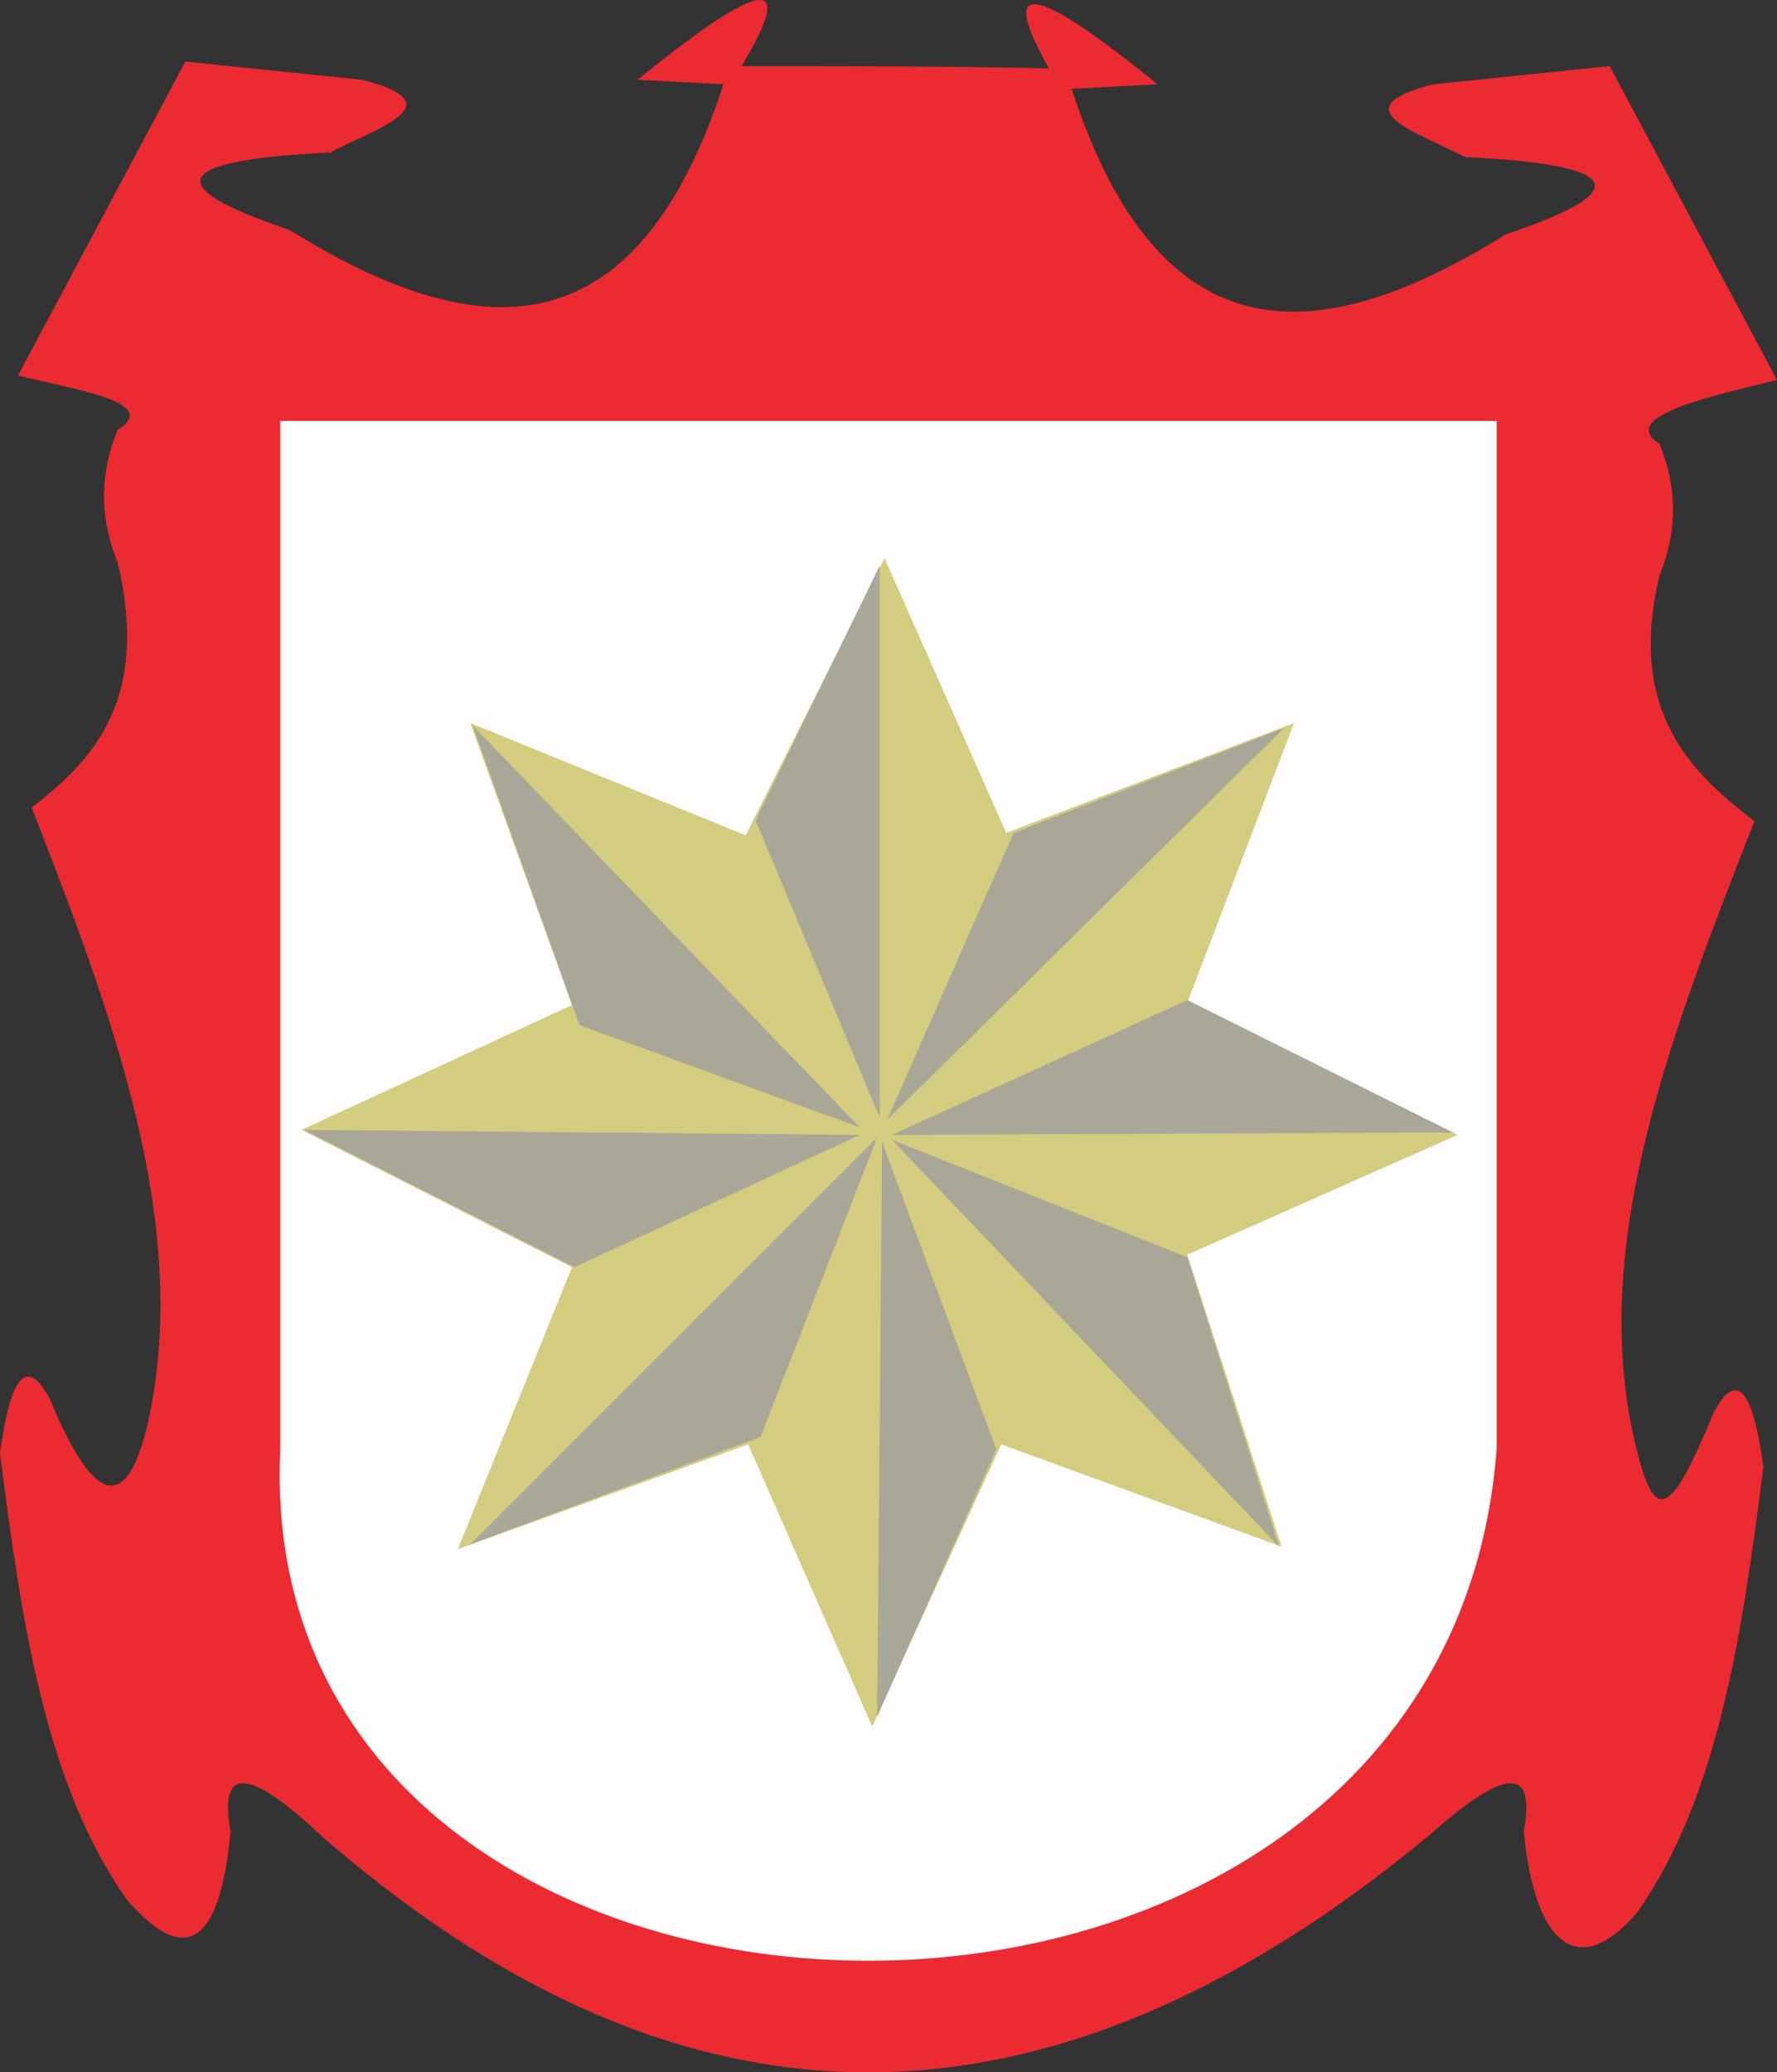 <?xml version="1.0" encoding="ISO-8859-1" standalone="yes"?>
<svg width="576.153" height="671.674">
  <rect width="100%" height="100%" fill="#333333" stroke="none"/>
  <defs> 
    <marker id="ArrowEnd" viewBox="0 0 10 10" refX="0" refY="5" 
     markerUnits="strokeWidth" 
     markerWidth="4" 
     markerHeight="3" 
     orient="auto"> 
        <path d="M 0 0 L 10 5 L 0 10 z" /> 
    </marker>
    <marker id="ArrowStart" viewBox="0 0 10 10" refX="10" refY="5" 
     markerUnits="strokeWidth" 
     markerWidth="4" 
     markerHeight="3" 
     orient="auto"> 
        <path d="M 10 0 L 0 5 L 10 10 z" /> 
    </marker> </defs>
<g>
<path style="stroke:none; fill-rule:evenodd; fill:#ec2a32" d="M 340.121 22.163C 323.504 -7.075 334.743 -5.602 375.301 27.32C 366.02 27.808 356.735 28.3 347.45 28.792C 376.27 117.296 428.075 113.351 488.188 75.968C 530.703 61.718 526.305 53.363 474.996 50.906C 460.11 43.046 433.754 35.183 464.735 27.32C 483.793 25.355 502.852 23.39 521.911 21.425C 539.989 55.331 558.071 89.242 576.153 123.152C 557.063 127.999 523.77 134.749 538.035 143.792C 543.899 158.042 543.899 172.292 538.035 186.546C 527.7 230.351 547.762 249.98 568.821 266.16C 542.547 333.374 516.043 400.468 529.239 463.718C 536.078 495.167 540.965 493.202 555.625 457.824C 562.953 444.066 568.328 449.96 571.75 475.515C 564.852 529.132 557.34 582.253 530.703 619.996C 511.645 642.109 497.477 630.312 494.055 593.46C 497.961 572.331 488.192 572.824 463.27 594.933C 332.18 703.543 214.161 690.765 104.086 594.933C 80.633 572.82 70.856 572.327 74.766 593.46C 71.348 630.316 60.109 637.687 41.047 615.574C 14.414 577.835 6.898 524.71 0 471.093C 3.418 445.538 8.793 439.644 16.125 453.402C 30.781 488.784 41.535 490.749 48.375 459.296C 61.57 396.05 36.531 328.956 10.258 261.738C 31.317 245.562 48.449 225.933 38.113 182.124C 32.25 167.874 32.25 153.62 38.113 139.37C 52.379 130.331 24.953 126.531 5.859 121.683C 23.938 87.777 42.02 53.867 60.102 19.956C 79.156 21.921 98.215 23.886 117.278 25.851C 148.258 33.71 121.903 41.574 107.016 49.437C 55.707 51.89 51.309 60.245 93.825 74.499C 153.938 111.878 205.743 115.82 234.563 27.324C 225.282 26.835 215.996 26.343 206.711 25.851C 247.27 -7.075 258.512 -8.548 240.43 21.429C 273.172 21.429 305.918 21.429 340.125 22.163"/>
<path style="stroke:none; fill-rule:evenodd; fill:#fffdfd" d="M 90.883 136.425L 485.254 136.425L 485.254 469.62C 468.274 696.394 80.5 685.156 90.883 469.62L 90.883 136.425"/>
<path style="stroke:none; fill-rule:evenodd; fill:#d4cc7f" d="M 152.473 234.347L 241.766 270.749L 286.817 180.952L 326.235 269.941L 419.551 234.347L 384.961 324.952L 472.645 367.827L 384.961 406.656L 415.528 501.308L 324.625 468.14L 282.793 559.558L 242.571 468.14L 148.45 502.117L 185.453 410.702L 97.766 366.21L 185.453 325.761L 152.473 234.347"/>
<path style="stroke:none; fill-rule:evenodd; fill:#a8a798" d="M 289.231 367.831L 471.039 367.023L 384.965 324.148L 289.235 367.831L 289.231 367.831zM 289.231 369.452L 414.727 501.316L 384.965 407.472L 289.235 369.452L 289.231 369.452zM 286.016 370.261L 284.411 556.331L 323.024 469.769L 286.02 370.265L 286.016 370.261zM 284.407 368.644L 152.477 500.511L 246.598 465.726L 284.407 368.648L 284.407 368.644zM 278.774 367.831L 98.575 366.214L 186.262 410.706L 278.774 367.831zM 278.774 365.406L 153.278 235.16L 187.868 332.238L 278.77 365.406L 278.774 365.406zM 285.211 362.171L 285.211 183.386L 244.989 265.902L 285.211 362.171zM 287.621 362.98L 416.336 235.968L 328.653 269.945L 287.625 362.976"/>
</g>
</svg>